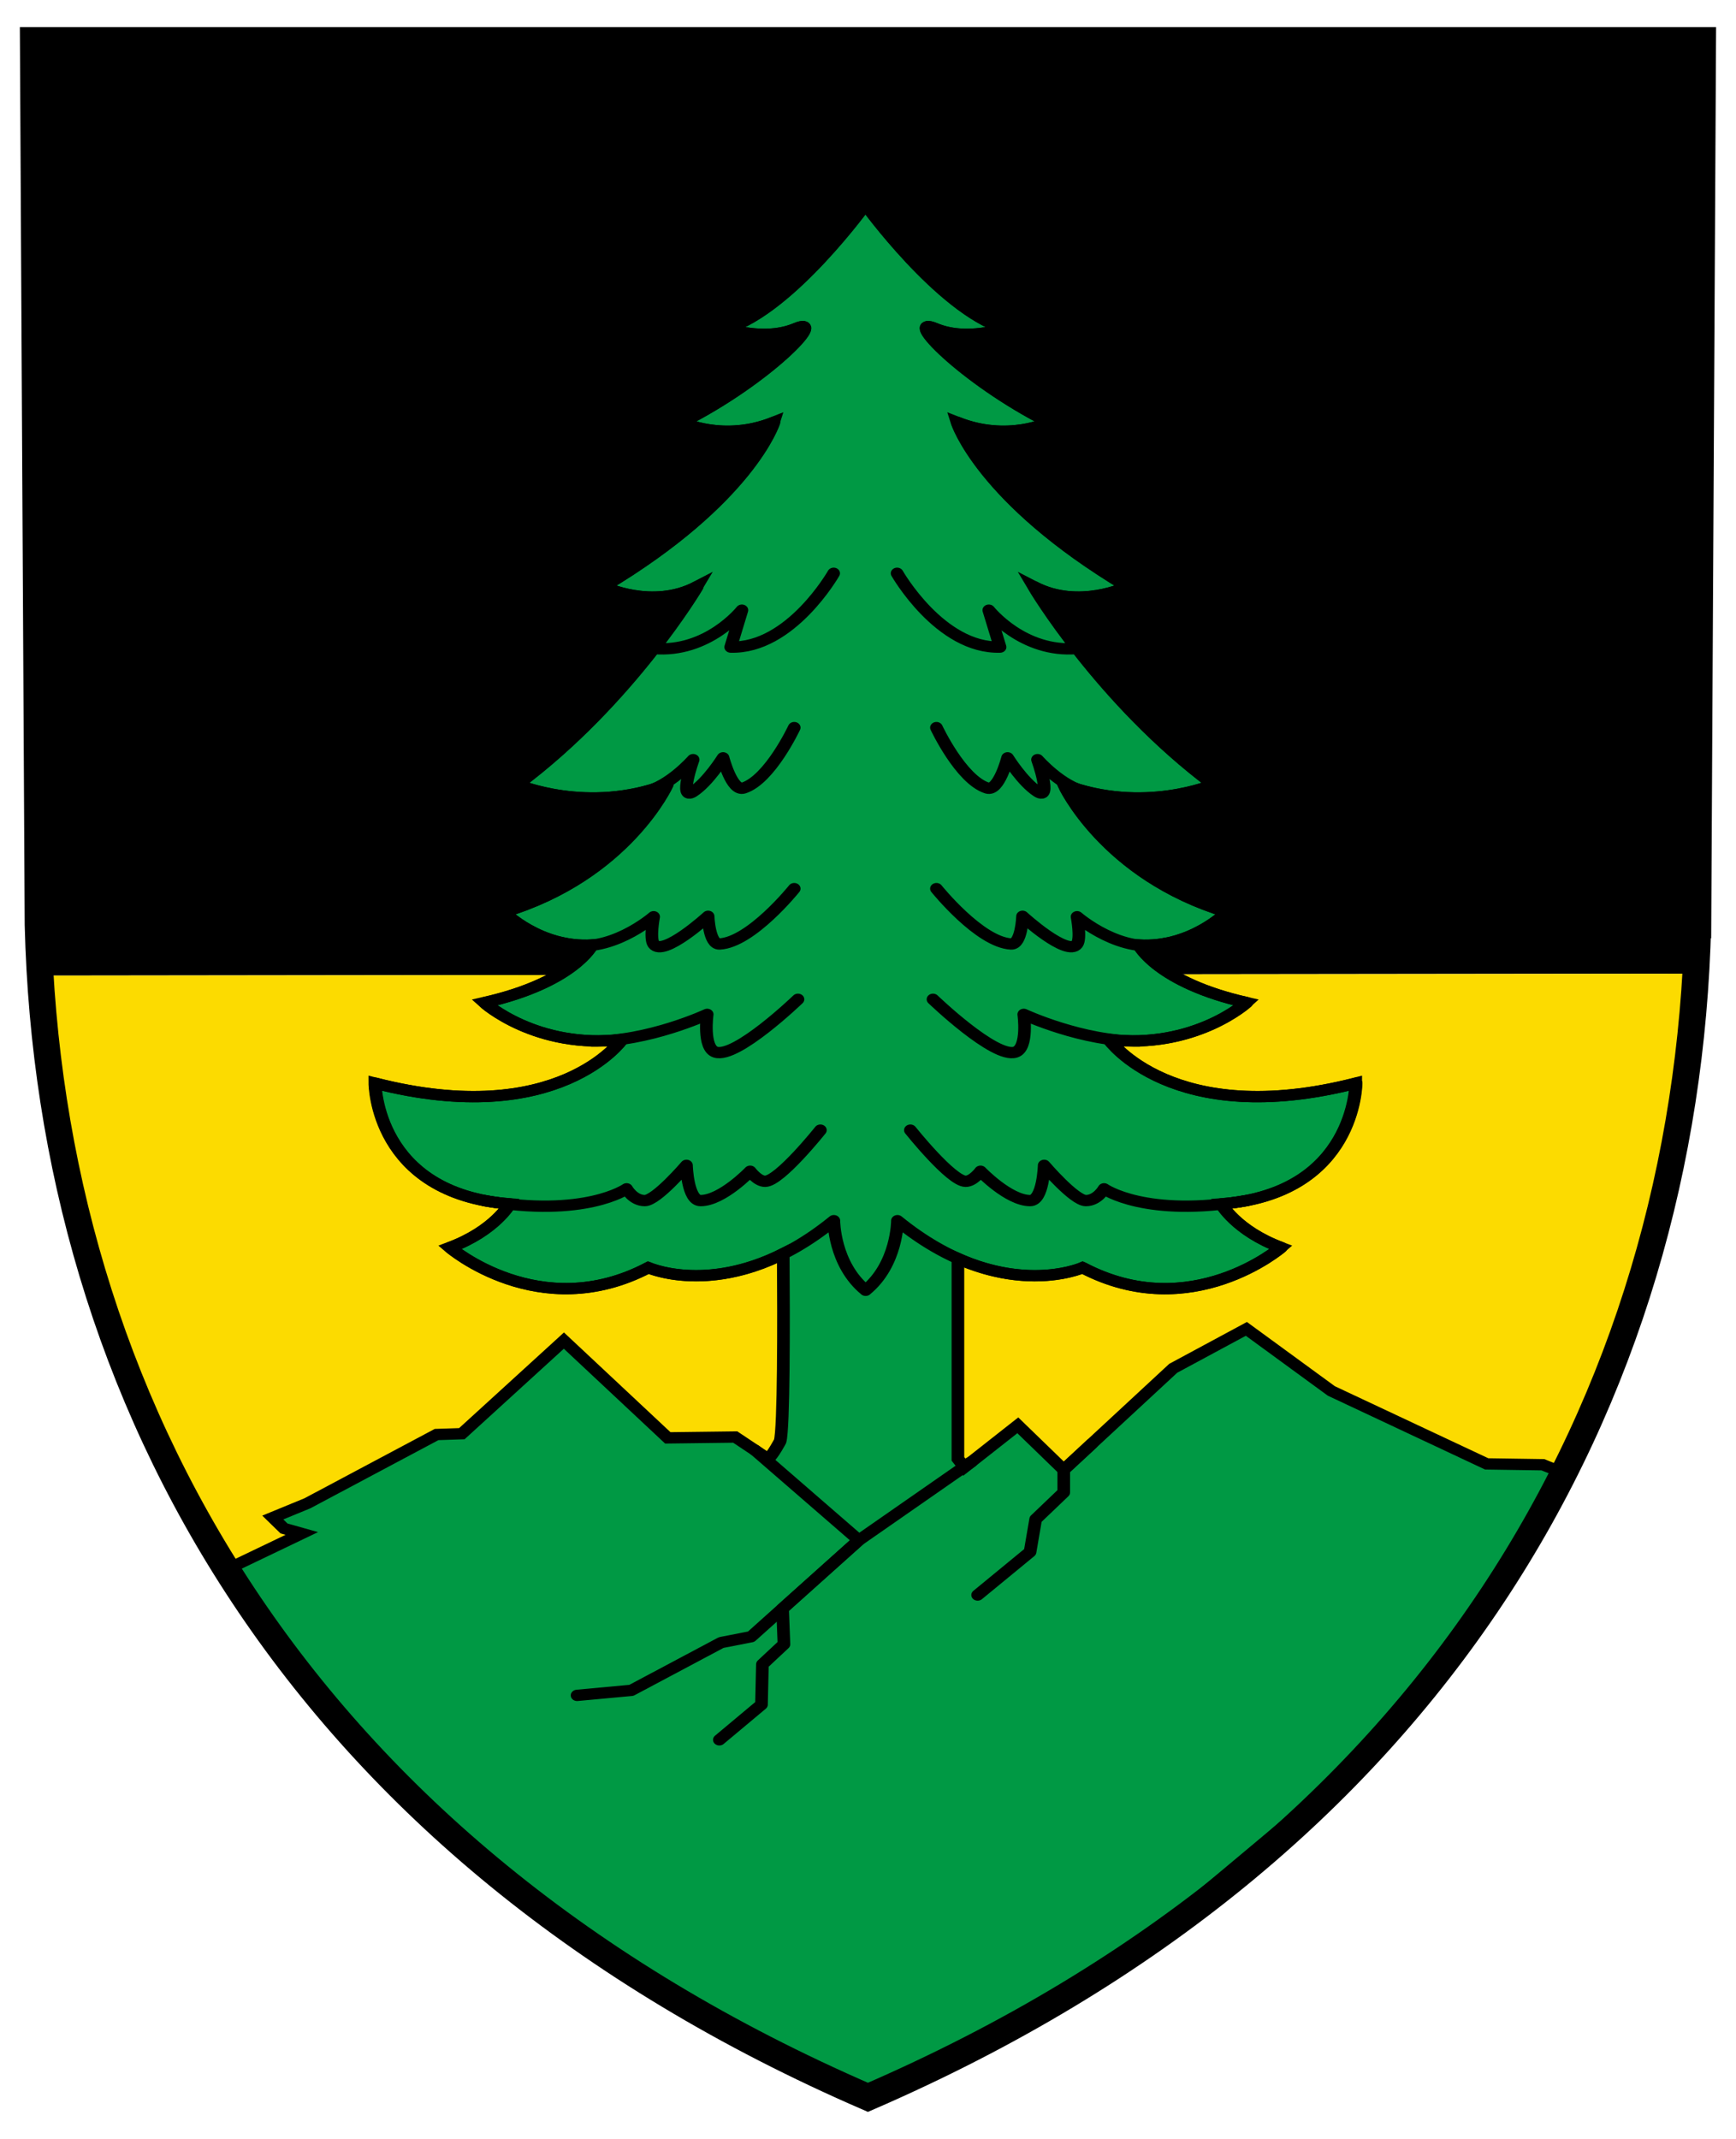 <?xml version="1.0" encoding="UTF-8"?>
<svg width="137.58mm" height="169.5mm" version="1.1" viewBox="0 0 137.58 169.5" xml:space="preserve" xmlns="http://www.w3.org/2000/svg" xmlns:xlink="http://www.w3.org/1999/xlink"><g transform="translate(605.2 19.725)"><g transform="matrix(3.897 0 0 -3.491 -930.39 344.38)" stroke-width=".091"><g><path d="m118.06 82.198-33.945-0.045-1e-6 21.219h33.947z"/><path d="m115.19 70.888-27.172-2.238-2.418 5.778-1.481 7.724 33.945 0.045-1.117-6.474z" fill="#fcdb00"/><path d="m103.06 70.993-6e-3 0.009 0.149 0.116zm12.125-0.105-0.362 0.162-1.142 0.019-3.16 1.656-1.728 1.409-1.488-0.895-2.227-2.303-0.933 1.009-0.942-0.827-0.157-0.104-0.119 0.169v4.545c1.479-0.729 2.532-0.204 2.532-0.204 2.208-1.295 4.035 0.457 4.035 0.457-0.914 0.381-1.218 0.99-1.218 0.99 2.741 0.228 2.741 2.741 2.741 2.741-3.731-1.066-5.025 0.99-5.025 0.99 1.751-0.228 2.802 0.838 2.802 0.838-1.813 0.457-2.192 1.307-2.192 1.307 1.066-0.076 1.797 0.748 1.797 0.748-2.483 0.838-3.321 2.894-3.321 2.894 1.616-0.685 3.046 0 3.046 0-2.284 1.903-3.655 4.492-3.655 4.492 0.914-0.533 1.904 0 1.904 0-2.97 1.979-3.464 3.731-3.464 3.731 1.028-0.457 1.865 0 1.865 0-1.751 0.99-2.969 2.436-2.322 2.132 0.647-0.305 1.408 0 1.408 0-1.294 0.457-2.817 2.817-2.817 2.817s-1.523-2.361-2.817-2.817c0 0 0.762-0.305 1.409 0 0.647 0.305-0.571-1.142-2.322-2.132 0 0 0.838-0.457 1.866 0 0 0-0.495-1.752-3.465-3.731 0 0 0.99-0.533 1.903 0 0 0-1.37-2.589-3.655-4.492 0 0 1.429-0.685 3.046 0 0 0-0.838-2.056-3.321-2.894 0 0 0.731-0.824 1.797-0.748 0 0-0.38-0.85-2.192-1.307 0 0 1.05-1.066 2.802-0.838 0 0-1.294-2.056-5.025-0.99 0 0 0-2.513 2.741-2.741 0 0-0.305-0.609-1.218-0.99 0 0 1.827-1.751 4.035-0.457 0 0 1.156-0.576 2.748 0.318 0.01-1.607 0.011-3.962-0.064-4.258 0 0-0.152-0.324-0.247-0.4l-0.666 0.495-1.371-0.019-2.113 2.208-2.075-2.113-0.514-0.019-2.627-1.561-0.704-0.323 0.228-0.248 0.362-0.114-1.569-0.839 2.21-3.288 3.437-3.724c2.898-2.376 3.147-2.541 7.426-4.952l5.322 3.219 4.603 4.298c1.567 1.924 1.974 2.601 4.173 6.684z" fill="#094" stroke="#000" stroke-width=".257"/></g><g fill="none" stroke="#000" stroke-linecap="round" stroke-linejoin="round" stroke-width=".257"><path d="m101.05 75.01c0.647 0.59 0.647 1.58 0.647 1.58 2.094-1.904 3.769-1.066 3.769-1.066 2.208-1.295 4.036 0.457 4.036 0.457-0.914 0.381-1.218 0.99-1.218 0.99 2.741 0.228 2.741 2.741 2.741 2.741-3.731-1.066-5.025 0.99-5.025 0.99 1.751-0.228 2.801 0.838 2.801 0.838-1.813 0.457-2.192 1.307-2.192 1.307 1.066-0.076 1.797 0.748 1.797 0.748-2.483 0.838-3.321 2.894-3.321 2.894 1.616-0.685 3.046 0 3.046 0-2.284 1.903-3.655 4.492-3.655 4.492 0.914-0.533 1.904 0 1.904 0-2.97 1.979-3.464 3.731-3.464 3.731 1.028-0.457 1.865 0 1.865 0-1.751 0.99-2.969 2.437-2.322 2.132 0.647-0.305 1.408 0 1.408 0-1.294 0.457-2.817 2.817-2.817 2.817s-1.523-2.361-2.817-2.817c0 0 0.762-0.305 1.409 0 0.647 0.305-0.571-1.142-2.322-2.132 0 0 0.838-0.457 1.866 0 0 0-0.495-1.752-3.465-3.731 0 0 0.99-0.533 1.904 0 0 0-1.371-2.589-3.655-4.492 0 0 1.429-0.685 3.046 0 0 0-0.838-2.056-3.321-2.894 0 0 0.731-0.824 1.797-0.748 0 0-0.379-0.85-2.192-1.307 0 0 1.05-1.066 2.802-0.838 0 0-1.294-2.056-5.025-0.99 0 0 0-2.513 2.741-2.741 0 0-0.305-0.609-1.218-0.99 0 0 1.827-1.751 4.035-0.457 0 0 1.675-0.838 3.769 1.066 0 0 0-0.99 0.647-1.58z"/><path d="m100.4 91.285s-0.875-1.716-2.094-1.675l0.228 0.838s-0.694-0.978-1.794-0.87"/><path d="m99.598 87.782s-0.495-1.18-1.03-1.371c-0.239-0.085-0.417 0.685-0.417 0.685s-0.305-0.545-0.609-0.767c-0.305-0.222 0 0.726 0 0.726s-0.489-0.621-0.982-0.726"/><path d="m99.598 84.127s-0.875-1.218-1.518-1.256c-0.213-0.012-0.233 0.628-0.233 0.628s-0.914-0.933-1.108-0.629c-0.083 0.129 0 0.619 0 0.619s-0.916-0.89-1.815-0.602"/><path d="m99.674 81.615s-1.255-1.349-1.675-1.199c-0.266 0.095-0.171 0.857-0.171 0.857s-1.2-0.624-2.341-0.607"/><path d="m100.13 78.645s-0.827-1.158-1.123-1.161c-0.154-0.001-0.305 0.228-0.305 0.228s-0.571-0.666-1.009-0.666c-0.266 0-0.286 0.8-0.286 0.8s-0.612-0.8-0.848-0.8c-0.237 0-0.37 0.267-0.37 0.267s-0.844-0.666-2.897-0.267"/><path d="m101.69 91.285s0.876-1.716 2.094-1.675l-0.229 0.838s0.694-0.978 1.794-0.87"/><path d="m102.49 87.782s0.495-1.18 1.03-1.371c0.239-0.085 0.417 0.685 0.417 0.685s0.304-0.545 0.609-0.767c0.305-0.222 0 0.726 0 0.726s0.489-0.621 0.982-0.726"/><path d="m102.49 84.127s0.876-1.218 1.519-1.256c0.213-0.012 0.232 0.628 0.232 0.628s0.914-0.933 1.109-0.629c0.083 0.129 0 0.619 0 0.619s0.915-0.89 1.815-0.602"/><path d="m102.42 81.615s1.256-1.349 1.675-1.199c0.266 0.095 0.171 0.857 0.171 0.857s1.2-0.624 2.342-0.607"/><path d="m101.96 78.645s0.828-1.158 1.123-1.161c0.154-0.001 0.304 0.228 0.304 0.228s0.572-0.666 1.009-0.666c0.266 0 0.285 0.8 0.285 0.8s0.612-0.8 0.848-0.8 0.37 0.267 0.37 0.267 0.844-0.666 2.897-0.267"/><path d="m98.803 71.379 2.11-2.042-1.552-1.552 0.028-0.809-0.438-0.457-0.019-0.913-0.857-0.8"/><path d="m105.65 71.526-0.571-0.59v-0.514l-0.571-0.609-0.114-0.742-1.066-0.978"/><path d="m95.182 65.815 1.104 0.114 1.827 1.085 0.609 0.133 0.266 0.266 1.923 1.923 2.293 1.781"/></g></g><path d="m-470.64 53.566 0.378-70.082h-132.3l0.378 70.082c0.916 37.43 20.549 73.315 65.769 92.906 45.224-19.592 64.853-55.476 65.769-92.906z" fill="none" stroke="#000" stroke-linecap="square" stroke-miterlimit="30" stroke-width="2.117"/></g></svg>
